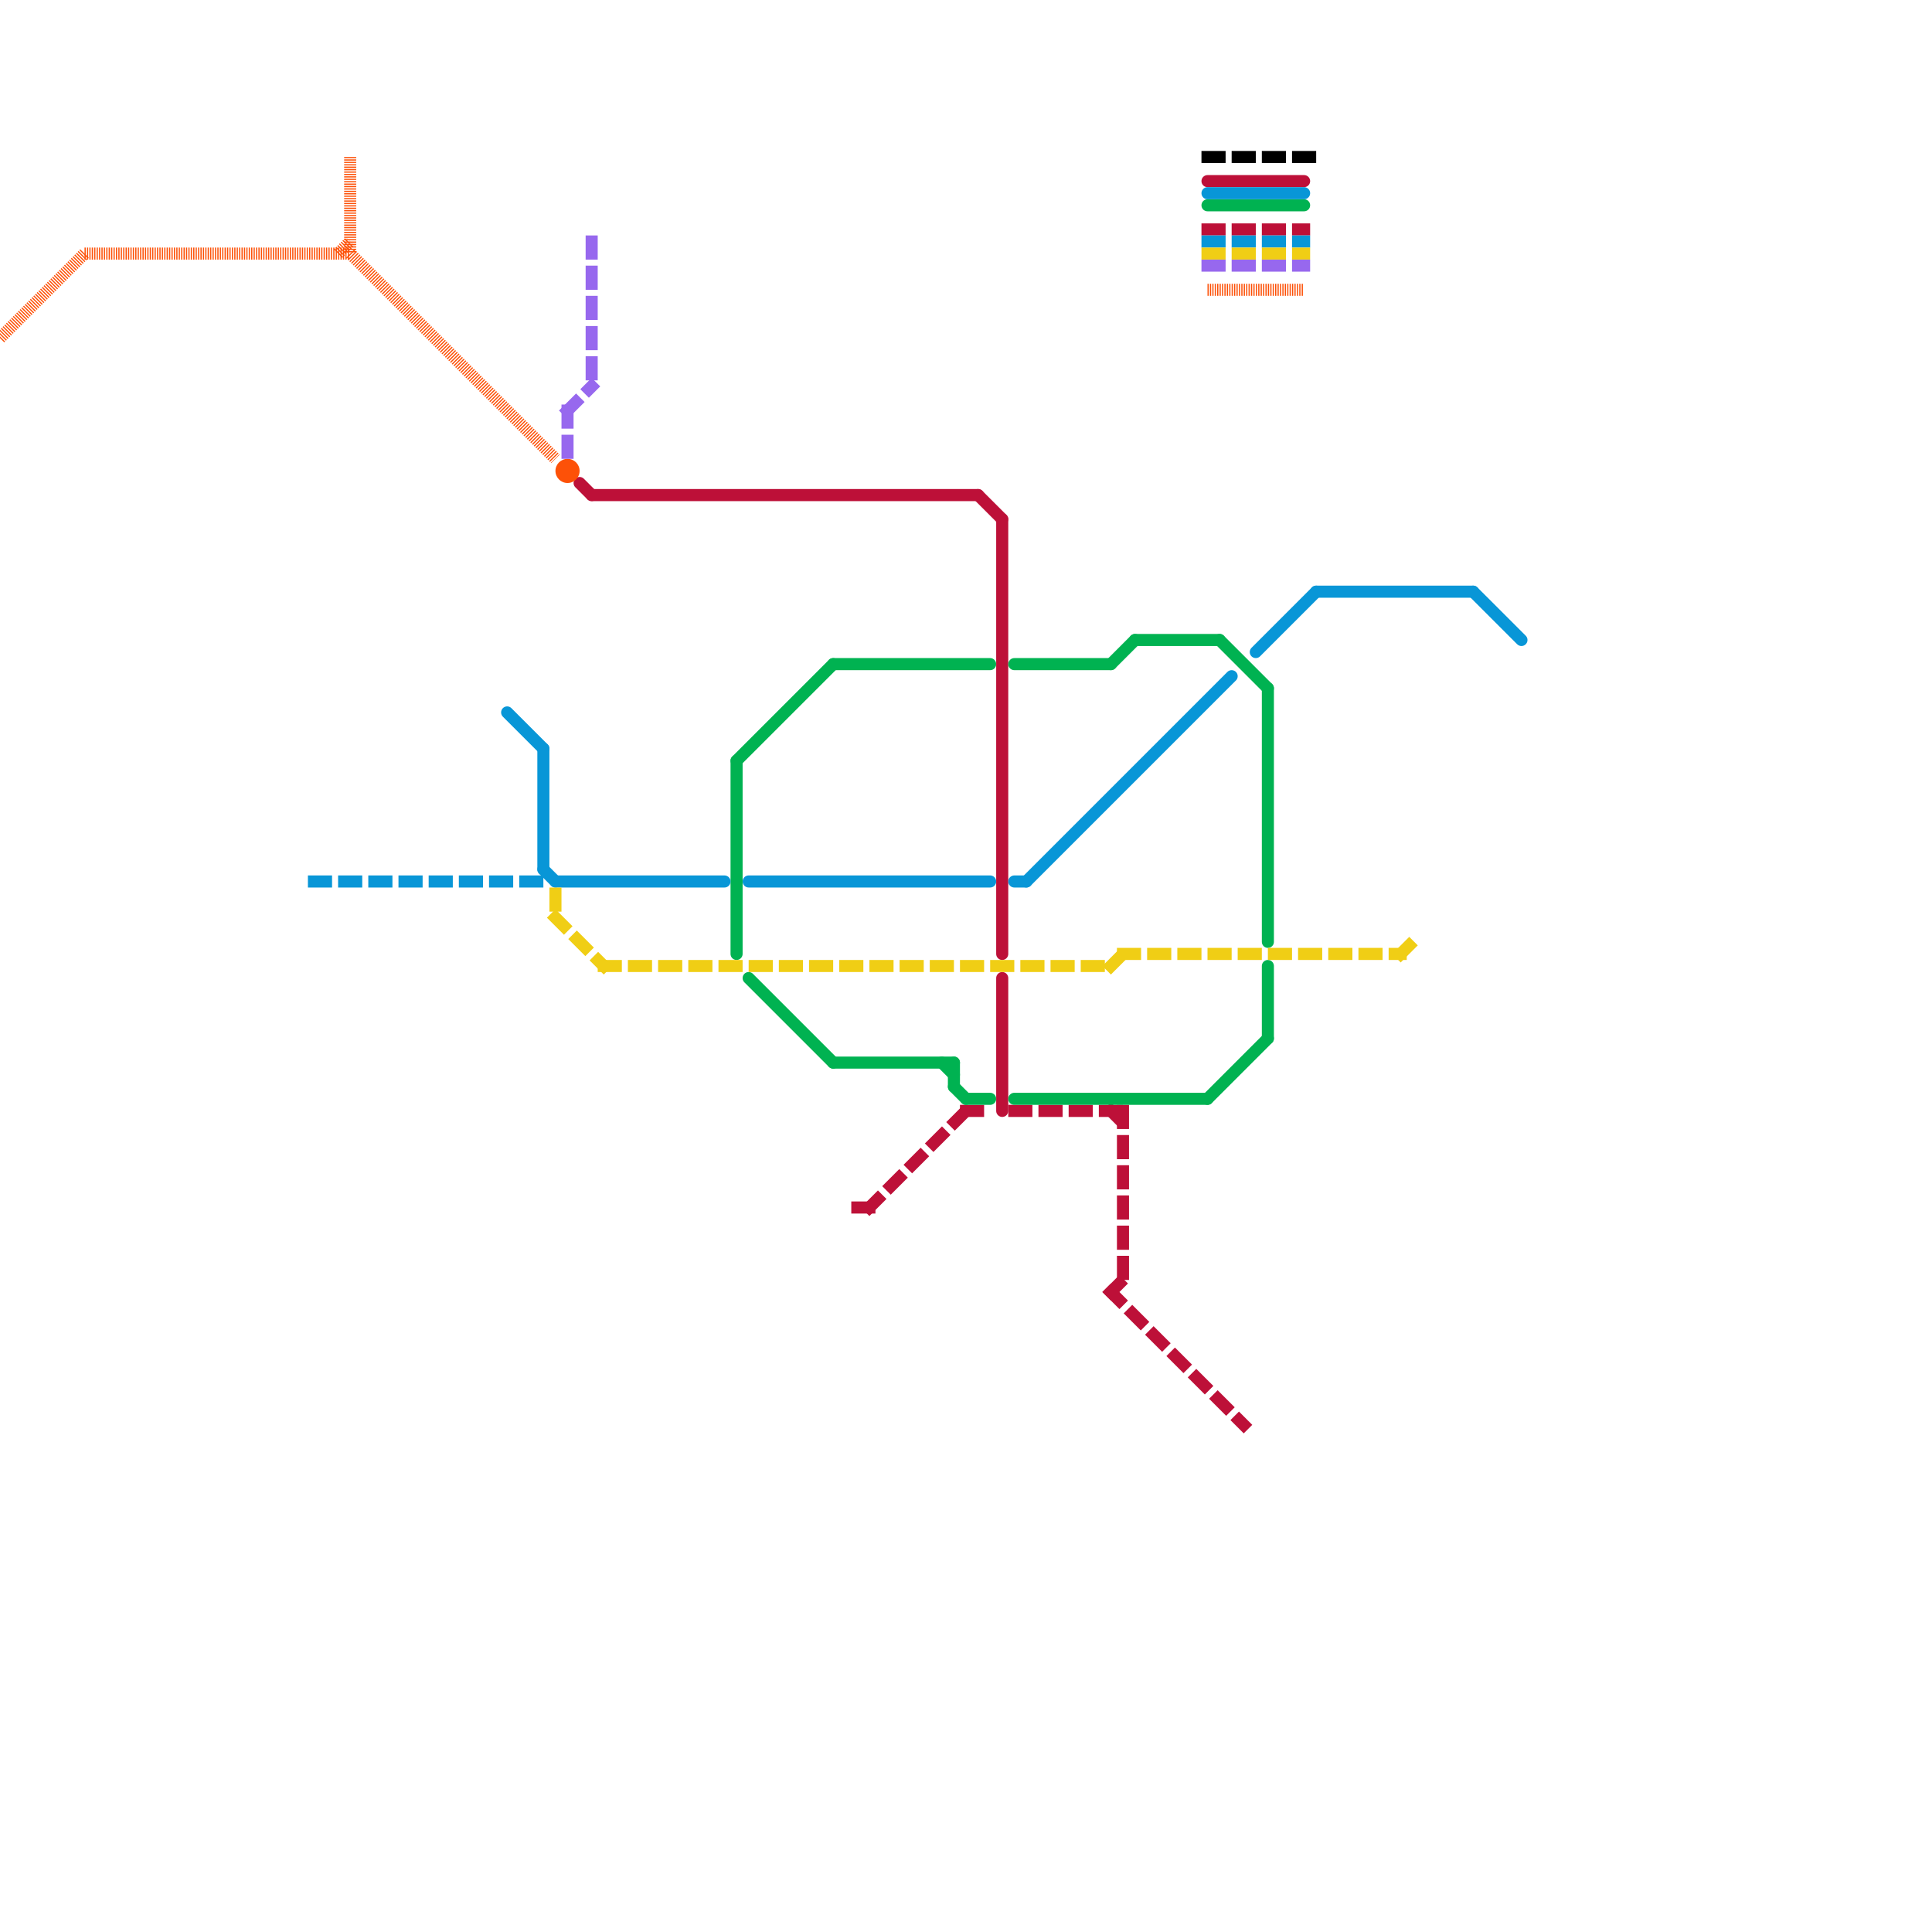 
<svg version="1.1" xmlns="http://www.w3.org/2000/svg" viewBox="0 0 160 160">
<style>text { font: 1px Helvetica; font-weight: 600; white-space: pre; dominant-baseline: central; } line { stroke-width: 1; fill: none; stroke-linecap: round; stroke-linejoin: round; } .c0 { stroke: #bd1038 } .c1 { stroke: #00b251 } .c2 { stroke: #0896d7 } .c3 { stroke: #f0ce15 } .c4 { stroke: #fd5108 } .c5 { stroke: #9768ee } .c6 { stroke: #000000 } .w1 { stroke-width: 1; }.l5 { stroke-dasharray: .1 .1; stroke-linecap: butt; }.l1 { stroke-dasharray: 1 1.5; stroke-linecap: square; }</style><defs><g id="wm-xf"><circle r="1.2" fill="#000"/><circle r="0.9" fill="#fff"/><circle r="0.6" fill="#000"/><circle r="0.3" fill="#fff"/></g><g id="wm"><circle r="0.6" fill="#000"/><circle r="0.3" fill="#fff"/></g></defs><line class="c0 " x1="49" y1="41" x2="81" y2="41"/><line class="c0 " x1="83" y1="43" x2="83" y2="79"/><line class="c0 " x1="81" y1="41" x2="83" y2="43"/><line class="c0 " x1="83" y1="81" x2="83" y2="92"/><line class="c0 " x1="48" y1="40" x2="49" y2="41"/><line class="c0 " x1="100" y1="15" x2="108" y2="15"/><line class="c0 l1" x1="71" y1="100" x2="72" y2="100"/><line class="c0 l1" x1="93" y1="92" x2="93" y2="106"/><line class="c0 l1" x1="100" y1="19" x2="108" y2="19"/><line class="c0 l1" x1="92" y1="92" x2="93" y2="93"/><line class="c0 l1" x1="84" y1="92" x2="93" y2="92"/><line class="c0 l1" x1="80" y1="92" x2="82" y2="92"/><line class="c0 l1" x1="92" y1="107" x2="103" y2="118"/><line class="c0 l1" x1="92" y1="107" x2="93" y2="106"/><line class="c0 l1" x1="72" y1="100" x2="80" y2="92"/><line class="c1 " x1="100" y1="17" x2="108" y2="17"/><line class="c1 " x1="105" y1="57" x2="105" y2="78"/><line class="c1 " x1="61" y1="63" x2="69" y2="55"/><line class="c1 " x1="62" y1="81" x2="69" y2="88"/><line class="c1 " x1="94" y1="53" x2="101" y2="53"/><line class="c1 " x1="101" y1="53" x2="105" y2="57"/><line class="c1 " x1="84" y1="91" x2="100" y2="91"/><line class="c1 " x1="80" y1="91" x2="82" y2="91"/><line class="c1 " x1="61" y1="63" x2="61" y2="79"/><line class="c1 " x1="78" y1="88" x2="79" y2="89"/><line class="c1 " x1="84" y1="55" x2="92" y2="55"/><line class="c1 " x1="100" y1="91" x2="105" y2="86"/><line class="c1 " x1="79" y1="90" x2="80" y2="91"/><line class="c1 " x1="69" y1="88" x2="79" y2="88"/><line class="c1 " x1="105" y1="80" x2="105" y2="86"/><line class="c1 " x1="69" y1="55" x2="82" y2="55"/><line class="c1 " x1="92" y1="55" x2="94" y2="53"/><line class="c1 " x1="79" y1="88" x2="79" y2="90"/><line class="c2 " x1="85" y1="73" x2="102" y2="56"/><line class="c2 " x1="122" y1="49" x2="126" y2="53"/><line class="c2 " x1="46" y1="73" x2="60" y2="73"/><line class="c2 " x1="45" y1="62" x2="45" y2="72"/><line class="c2 " x1="62" y1="73" x2="82" y2="73"/><line class="c2 " x1="100" y1="16" x2="108" y2="16"/><line class="c2 " x1="84" y1="73" x2="85" y2="73"/><line class="c2 " x1="109" y1="49" x2="122" y2="49"/><line class="c2 " x1="45" y1="72" x2="46" y2="73"/><line class="c2 " x1="42" y1="59" x2="45" y2="62"/><line class="c2 " x1="104" y1="54" x2="109" y2="49"/><line class="c2 l1" x1="100" y1="20" x2="108" y2="20"/><line class="c2 l1" x1="26" y1="73" x2="45" y2="73"/><line class="c3 l1" x1="100" y1="21" x2="108" y2="21"/><line class="c3 l1" x1="46" y1="74" x2="46" y2="76"/><line class="c3 l1" x1="93" y1="79" x2="116" y2="79"/><line class="c3 l1" x1="50" y1="80" x2="92" y2="80"/><line class="c3 l1" x1="116" y1="79" x2="117" y2="78"/><line class="c3 l1" x1="92" y1="80" x2="93" y2="79"/><line class="c3 l1" x1="46" y1="76" x2="50" y2="80"/><circle cx="47" cy="39" r="1" fill="#fd5108" /><line class="c4 l5" x1="29" y1="13" x2="29" y2="21"/><line class="c4 l5" x1="100" y1="24" x2="108" y2="24"/><line class="c4 l5" x1="0" y1="28" x2="7" y2="21"/><line class="c4 l5" x1="29" y1="21" x2="46" y2="38"/><line class="c4 l5" x1="28" y1="21" x2="29" y2="20"/><line class="c4 l5" x1="7" y1="21" x2="29" y2="21"/><line class="c5 l1" x1="100" y1="22" x2="108" y2="22"/><line class="c5 l1" x1="47" y1="34" x2="49" y2="32"/><line class="c5 l1" x1="47" y1="34" x2="47" y2="38"/><line class="c5 l1" x1="49" y1="20" x2="49" y2="32"/><line class="c6 l1" x1="100" y1="13" x2="109" y2="13"/>
</svg>
